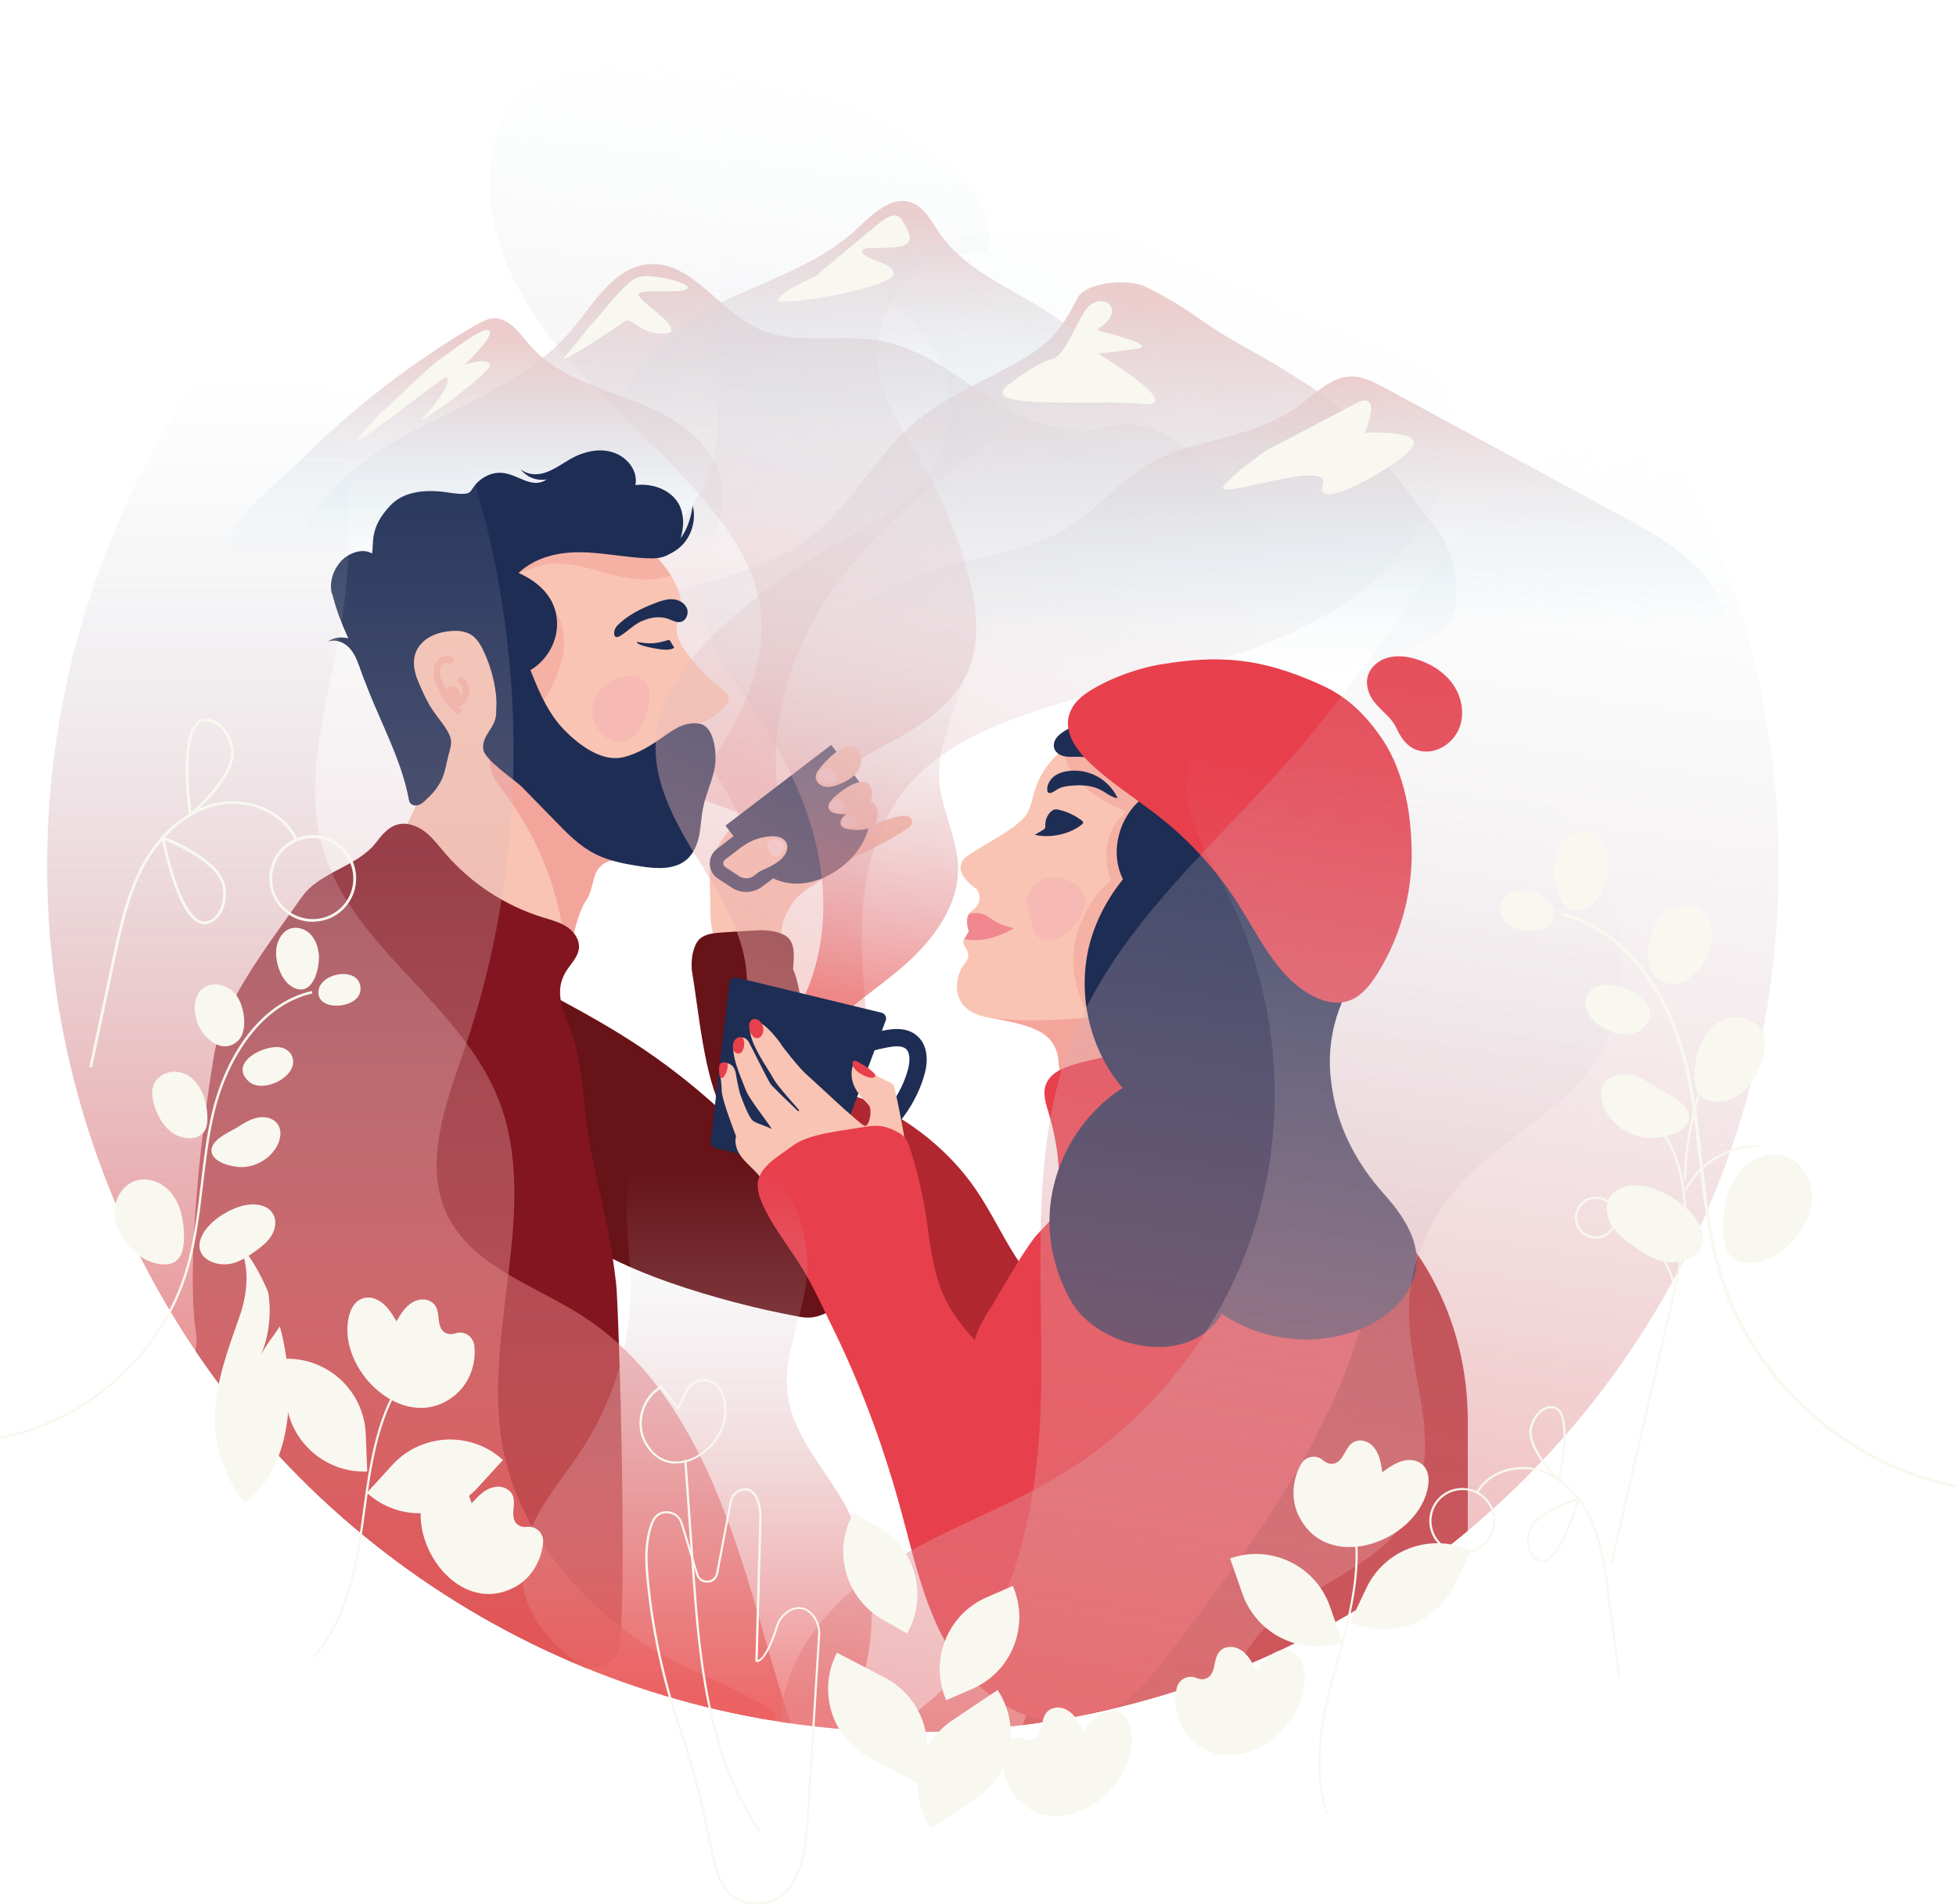<?xml version="1.0" encoding="UTF-8"?>
<svg id="Calque_2" data-name="Calque 2" xmlns="http://www.w3.org/2000/svg" xmlns:xlink="http://www.w3.org/1999/xlink" viewBox="0 0 150.28 146.28">
  <defs>
    <style>
      .cls-1 {
        fill: url(#Dégradé_sans_nom_440-3);
      }

      .cls-2 {
        fill: url(#Dégradé_sans_nom_440-4);
      }

      .cls-3 {
        fill: #671318;
      }

      .cls-4 {
        fill: url(#Dégradé_sans_nom_494-2);
      }

      .cls-5 {
        fill: url(#Dégradé_sans_nom_494-5);
      }

      .cls-6 {
        fill: #f8f8f0;
      }

      .cls-7 {
        fill: #f7b9b4;
      }

      .cls-8 {
        fill: #fad5d5;
      }

      .cls-9 {
        fill: #f6b1a5;
      }

      .cls-10 {
        fill: #82151f;
      }

      .cls-11 {
        fill: url(#Dégradé_sans_nom_494-3);
      }

      .cls-12 {
        fill: url(#Dégradé_sans_nom_494-4);
      }

      .cls-13 {
        fill: url(#Dégradé_sans_nom_440-5);
      }

      .cls-14 {
        fill: url(#Dégradé_sans_nom_494);
      }

      .cls-15 {
        fill: url(#Dégradé_sans_nom_440-6);
      }

      .cls-16 {
        fill: url(#Dégradé_sans_nom_440-2);
      }

      .cls-17 {
        fill: #b02730;
      }

      .cls-18 {
        fill: #f18890;
      }

      .cls-19 {
        fill: url(#Dégradé_sans_nom_475-3);
      }

      .cls-20 {
        fill: #f4a59b;
      }

      .cls-21, .cls-22 {
        fill: none;
      }

      .cls-23 {
        fill: url(#Dégradé_sans_nom_475-2);
      }

      .cls-22 {
        clip-path: url(#clippath);
      }

      .cls-24 {
        fill: url(#Dégradé_sans_nom_440);
      }

      .cls-25 {
        fill: url(#Dégradé_sans_nom_475);
      }

      .cls-26 {
        fill: #f9c4b3;
      }

      .cls-27 {
        fill: #1e2d54;
      }

      .cls-28 {
        fill: #f8f8f1;
      }

      .cls-29 {
        fill: #e83f4c;
      }
    </style>
    <clipPath id="clippath">
      <circle class="cls-21" cx="70.14" cy="66.52" r="66.52"/>
    </clipPath>
    <linearGradient id="Dégradé_sans_nom_494" data-name="Dégradé sans nom 494" x1="62.74" y1="41.92" x2="62.74" y2="21.06" gradientUnits="userSpaceOnUse">
      <stop offset="0" stop-color="#cde9f3" stop-opacity="0"/>
      <stop offset="1" stop-color="#eac7c7" stop-opacity=".9"/>
    </linearGradient>
    <linearGradient id="Dégradé_sans_nom_494-2" data-name="Dégradé sans nom 494" x1="75.92" y1="51.68" x2="75.92" y2="23.47" xlink:href="#Dégradé_sans_nom_494"/>
    <linearGradient id="Dégradé_sans_nom_494-3" data-name="Dégradé sans nom 494" x1="98.73" y1="48.09" x2="98.73" y2="29.16" xlink:href="#Dégradé_sans_nom_494"/>
    <linearGradient id="Dégradé_sans_nom_494-4" data-name="Dégradé sans nom 494" x1="66.4" y1="33.18" x2="66.4" y2="16.82" xlink:href="#Dégradé_sans_nom_494"/>
    <linearGradient id="Dégradé_sans_nom_494-5" data-name="Dégradé sans nom 494" x1="36.62" y1="42.7" x2="36.62" y2="26.1" xlink:href="#Dégradé_sans_nom_494"/>
    <linearGradient id="Dégradé_sans_nom_475" data-name="Dégradé sans nom 475" x1="-8323.38" y1="-1885.33" x2="-8342.09" y2="-1832.56" gradientTransform="translate(-8252.3 -1931.62) rotate(-154.12) scale(1 -1)" gradientUnits="userSpaceOnUse">
      <stop offset="0" stop-color="#cde9f3" stop-opacity="0"/>
      <stop offset="1" stop-color="#eeabab" stop-opacity=".5"/>
    </linearGradient>
    <linearGradient id="Dégradé_sans_nom_475-2" data-name="Dégradé sans nom 475" x1="-8338.47" y1="-1875.09" x2="-8348.59" y2="-1836.04" xlink:href="#Dégradé_sans_nom_475"/>
    <linearGradient id="Dégradé_sans_nom_475-3" data-name="Dégradé sans nom 475" x1="53.05" y1="-293.86" x2="31.21" y2="-232.28" gradientTransform="translate(18.48 308.37) rotate(4.13)" xlink:href="#Dégradé_sans_nom_475"/>
    <linearGradient id="Dégradé_sans_nom_440" data-name="Dégradé sans nom 440" x1="72.22" y1="557.01" x2="63.99" y2="588.81" gradientTransform="translate(-71.8 -500.03) rotate(-6.76)" gradientUnits="userSpaceOnUse">
      <stop offset="0" stop-color="#cde9f3" stop-opacity="0"/>
      <stop offset="1" stop-color="#eb5d5d" stop-opacity=".7"/>
    </linearGradient>
    <linearGradient id="Dégradé_sans_nom_440-2" data-name="Dégradé sans nom 440" x1="21.23" y1="28.78" x2="21.23" y2="124.82" gradientTransform="matrix(1,0,0,1,0,0)" xlink:href="#Dégradé_sans_nom_440"/>
    <linearGradient id="Dégradé_sans_nom_440-3" data-name="Dégradé sans nom 440" x1="110.97" y1="31.41" x2="93.63" y2="148.87" gradientTransform="matrix(1,0,0,1,0,0)" xlink:href="#Dégradé_sans_nom_440"/>
    <linearGradient id="Dégradé_sans_nom_440-4" data-name="Dégradé sans nom 440" x1="29.43" y1="28.78" x2="29.43" y2="124.82" gradientTransform="matrix(1,0,0,1,0,0)" xlink:href="#Dégradé_sans_nom_440"/>
    <linearGradient id="Dégradé_sans_nom_440-5" data-name="Dégradé sans nom 440" x1="53.53" y1="89.74" x2="53.53" y2="130.75" gradientTransform="matrix(1,0,0,1,0,0)" xlink:href="#Dégradé_sans_nom_440"/>
    <linearGradient id="Dégradé_sans_nom_440-6" data-name="Dégradé sans nom 440" x1="100.35" y1="57.76" x2="83.11" y2="155.78" gradientTransform="matrix(1,0,0,1,0,0)" xlink:href="#Dégradé_sans_nom_440"/>
  </defs>
  <g id="Calque_2-2" data-name="Calque 2">
    <g class="cls-22">
      <g>
        <g>
          <path class="cls-14" d="m22.54,43.45c.69-4.76,4.99-8.14,9.25-10.38,4.26-2.24,8.99-4.01,12.1-7.69,1.73-2.05,3.25-4.84,5.92-5.08,3.28-.29,5.34,3.46,8.31,4.89,2.95,1.42,6.47.4,9.68,1.02,3.09.6,5.65,2.67,8.3,4.37,2.65,1.7,5.85,3.13,8.87,2.24,4.91-1.44,9.19,4.26,12.23,8.37s4.73,9.1,5.58,14.15c.22,1.29.35,2.73-.42,3.78-1.09,1.49-3.56,1.62-4.32,3.3"/>
          <path class="cls-4" d="m52.85,45.1c3.42-.88,6.93-1.85,9.68-4.06,2.94-2.37,4.7-5.93,7.54-8.41,2.53-2.21,5.75-3.42,8.64-5.13,2.15-1.28,2.96-2.42,4.07-4.6.64-1.26,3.95-1.51,5.22-.88,3.87,1.94,3.87,2.55,7.55,4.59,2.38,1.31,8.04,4.6,9.3,6.63.98,1.56,4.34,5.86,5.47,7.3,1.49,1.9,1.88,4.53,1.32,6.87-.56,2.35-10.46,4.43-12.22,6.08-4.99,4.68-12.22,5.93-19.04,6.5-8.7.73-17.46.71-26.16-.05-4.2-.37-18.37-.98-13.14-8.95,2.43-3.7,7.78-4.87,11.76-5.9Z"/>
          <path class="cls-11" d="m90.65,34.57c3.16-.97,6.58-1.49,9.23-3.46,1.22-.91,2.39-2.16,3.91-2.19.92-.02,1.78.43,2.6.87,6.05,3.27,12.1,6.55,18.15,9.82,2.19,1.19,4.43,2.41,6.11,4.26,1.67,1.85,2.7,4.49,1.99,6.88-.72,2.46-3.05,4.1-5.38,5.16-5.77,2.63-12.59,2.86-18.53.65-4.27-1.59-8.05-4.36-12.38-5.76-10.09-3.24-21.06,1.47-31.58.23-.5-1.61.28-3.4,1.52-4.54s2.86-1.77,4.44-2.34c3.59-1.29,8.87-1.81,11.95-4.03,2.86-2.07,4.3-4.42,7.98-5.54Z"/>
          <path class="cls-12" d="m55.43,23.23c3.54-1.74,7.46-2.92,10.35-5.6,1.21-1.12,2.65-2.62,4.22-2.08,1.03.35,1.56,1.45,2.17,2.34,1.36,1.99,3.5,3.28,5.59,4.46,2.09,1.19,4.27,2.38,5.78,4.25,1.51,1.87,2.21,4.63,1,6.71-6.95,1.33-13.89,2.66-20.84,3.99-4.49.86-12.89,2.46-15.49-2.82-2.39-4.85,3.53-9.45,7.22-11.27Z"/>
          <path class="cls-5" d="m36.61,24.95c.39-.23.81-.46,1.26-.5,1.21-.1,2.04,1.14,2.83,2.06,1.93,2.23,4.92,3.13,7.68,4.17,2.76,1.04,5.66,2.57,6.73,5.31,1.36,3.47-.97,7.54-4.28,9.24-3.31,1.71-7.25,1.58-10.94,1.06s-7.38-1.4-11.09-1.06c-2.23.21-4.47.86-6.69.55-1.89-.27-4.72-1.95-4.36-4.24.31-1.95,3.97-4.82,5.34-6.19,4.03-4.02,8.58-7.54,13.5-10.41Z"/>
        </g>
        <g>
          <path class="cls-26" d="m61.99,68.31c-.99.78-1.1.98-1.54,1.82-.44.84-.56,1.85-.32,2.77.06.22.13.46.05.67-.12.31-1.16.42-1.48.48-1.24.22-2,.22-3.24.08-.41-1.33-.94-2.81-.88-4.34.05-1.39-.32-2.84.45-4"/>
          <path class="cls-26" d="m60.47,69.28c-.67.42-1.39.85-2.17.84-.75-.01-1.43-.42-2.06-.82-.59-.37-1.2-.77-1.5-1.39-.4-.83-.14-1.83.29-2.65.81-1.58,2.19-2.85,3.82-3.57,1.63-.71,3.49-.86,5.21-.44.97.24,1.96.7,2.48,1.55.85,1.39-.19,2.55-1.29,3.32-1.56,1.09-3.15,2.14-4.76,3.16Z"/>
          <path class="cls-26" d="m64.87,66.05c1.7-.54,3.28-1.4,4.79-2.37.31-.2.51-.44.4-.71-.08-.2-.32-.31-.54-.31-.86,0-2.91.8-3.53,1.38-.83.79-.47,1.05-1.12,2Z"/>
          <path class="cls-25" d="m43.96,3.36c4.01-1.63,8.55-.2,12.62,1.28,5.65,2.05,11.37,4.25,16.08,8,1.04.83,2.05,1.76,2.71,2.91.66,1.16.83,2.56.39,3.82-2.29-.15-4.62.76-6.2,2.42-1.58,1.66-2.37,4.03-2.11,6.31.31,2.7,1.97,5.01,3.33,7.36,1.45,2.52,2.61,5.2,3.43,7.99.8,2.72,1.26,5.74.07,8.31-1.32,2.83-4.29,4.43-7.04,5.9-2.75,1.47-5.68,3.25-6.72,6.19l-7.61-2.85c1.54-2.18,3.09-4.37,4.19-6.8,1.09-2.43,1.71-5.15,1.28-7.78-.45-2.78-2.02-5.26-3.81-7.44-3.1-3.8-6.91-6.97-10.21-10.6-3.3-3.64-6.15-7.96-6.7-12.84-.55-4.88,1.76-10.33,6.31-12.17Z"/>
          <path class="cls-23" d="m56.79,12.52c1.2-.99,2.95-.77,4.47-.43,5.57,1.26,10.99,3.44,15.55,6.88,1.97,1.49,3.88,3.38,4.31,5.81.41,2.31-.62,4.68-2.14,6.47-1.52,1.79-3.49,3.12-5.38,4.52-4.33,3.23-8.33,7.03-10.99,11.73-2.65,4.7-3.84,10.39-2.39,15.59l-2.86.98c-1.26-3.47-3.68-6.37-5.53-9.56-1.85-3.19-3.14-7.08-1.88-10.54,1-2.74,3.43-4.75,4.48-7.46.71-1.82.75-3.81.78-5.76.08-4.65.15-9.3.23-13.95.03-1.54.14-3.29,1.33-4.28Z"/>
          <path class="cls-26" d="m48.93,41.31s2.91,2.34,3.33,4.58c.43,2.24-1.8,1.94,1.81,5.82,1.14,1.23,1.86,1.31,1.92,1.94.06.59-1.22,1.55-2.06,1.85-.12.04-.21.14-.23.27-.05.26-.09.69.11.87.3.26.65.33.74.8s-.62.84-.62.84c0,0,.49.34.6.9s-1.58,1.33-1.4,2.28c.18.94,2.73,4.42-3.6,4.34-4.84-.07-3.42,1.76-4.54,3.4-.53.77-.92,2.33-1.18,3.77-.32,1.74-4.32,4.73-2.99,5.89.94.83-1.24,2.98-.22,4.39,2.32,3.2,2.09,7.41,2.09,7.41l-13.77.22-2.87-9.92.61-9.11s5.58-9.61,6.05-12.03c.46-2.35-4.45-14.58-4.45-14.58l20.66-3.92Z"/>
          <path class="cls-9" d="m51.16,44.33c.13-.04.26-.08.38-.13-1-1.59-2.61-2.89-2.61-2.89l-10.07,1.91c.03.22.08.42.17.58-.32-.1-.51.04-.68.66-.42,1.46-.77,2.96-.72,4.48.07,1.85.86,3.77,2.43,4.73.46.28,1.07.47,1.54.2.31-.17.49-.5.65-.81.76-1.5,1.37-3.21.96-4.85-.26-1.07-.94-2-1.75-2.74-.54-.5-1.15-.91-1.76-1.31-.02-.01-.04-.02-.06-.04.07,0,.14-.03.21-.06,1.23-.5,2.15-.89,3.53-.75,1.31.13,2.58.57,3.86.88,1.28.31,2.65.5,3.92.13Z"/>
          <path class="cls-20" d="m45.99,62.06c-1.58-1.15-3.16-2.31-4.83-3.32-.72-.44-1.78-1.28-2.62-1.41-.88-.14-1.03,1.12-.84,1.79.19.69.66,1.26,1.09,1.83,2.38,3.15,3.94,6.91,4.5,10.81.08.56.16,1.16.48,1.61.01-.13.03-.26.05-.39.27-1.43.66-2.99,1.18-3.77,1.08-1.58-.19-3.32,4.02-3.4-.16-.56-.38-1.09-.7-1.57-.59-.89-1.47-1.53-2.33-2.16Z"/>
          <path class="cls-29" d="m54.54,59.18c-.11-.57-.6-.9-.6-.9,0,0,.71-.38.62-.84-.03-.13-.08-.26-.17-.36-.03-.04-.08-.1-.13-.12-.07-.02-.15-.02-.22,0-.15.03-.23.16-.35.25s-.3.28-.41.37c-.46.35-.86.58-1.23,1.01.34.32.68.4,1.12.61.35.17.77.48,1.25.26.12-.06.14-.17.13-.27Z"/>
          <path class="cls-27" d="m49.34,47.7c.62-.28,1.34-.39,1.98-.17.32.11.65.32.98.24.44-.1.65-.67.46-1.08s-.65-.64-1.1-.66-.89.13-1.31.29c-1.07.41-2.13.92-2.93,1.74-.33.34-.37,1.16.24.78s1.03-.86,1.68-1.15Z"/>
          <path class="cls-7" d="m48.16,51.93c.52-.04,1.1.08,1.44.48.43.51.34,1.27.18,1.92-.15.64-.35,1.29-.75,1.81s-1.05.9-1.7.83c-.54-.06-1.01-.43-1.33-.87-1.24-1.72.07-4,2.16-4.17Z"/>
          <path class="cls-27" d="m25.5,45.61c-.22-.84.08-1.78.64-2.44s1.71-1.12,2.44-.65c.17-.78-.24-1.96,1.42-3.7.96-1.01,2.41-1.18,3.8-1.07.59.05,1.27.22,1.85.18.51-.04.48-.18.78-.58.53-.7,1.41-1.15,2.29-1.01.63.09,1.19.43,1.79.63.89.28,1.38.06,1.95-.57s1.39-1.21,2.2-1.52c.91-.36,1.98-.41,2.85.04.87.45,1.5,1.38,1.31,2.34,1.31-.16,2.79.36,3.38,1.55.29.59.34,1.29.23,1.94-.11.72-.44,1.46-1.06,1.84-.51.31-1.14.32-1.74.29-1.7-.08-3.38-.45-5.08-.46-1.72-.01-3.43.4-4.71,1.59,1.61.72,2.92,1.94,2.96,3.85.04,1.74-1.16,3.43-2.82,3.97-.05.02-.01,3.99-.06,4.39-.07.65-.04,1.41-.83.87-.46-.31-.68-.84-.85-1.35-.19-.55-.04-1.25-.08-1.84-.09-1.33-.42-2.63-.98-3.84-.24-.51-.53-1.03-1.01-1.32-.47-.28-1.05-.32-1.6-.26-.55.05-1.09.19-1.57.46-.48.27-.88.69-1.07,1.21-.26.72-.09,1.52.21,2.22.3.7.61,1.41,1.02,2.05.55.87,1.55,1.85,1.5,2.65-.03.36-.13.66-.22,1s-.28,1.49-.61,2.03c-.44.72-.62.88-1.26,1.48-.43.41-1.06.42-1.16-.17-.59-3.29-2.55-6.58-3.59-9.7-.89-2.68-1.6-3.4-2.29-6.08Z"/>
          <path class="cls-21" d="m37.7,59.1c.19.69.66,1.26,1.09,1.83,2.38,3.15,3.94,6.91,4.5,10.81.1.68.2,1.44.72,1.88.41.35.98.42,1.51.45.83.04,1.71,0,2.42-.44.75-.46,1.2-1.3,1.39-2.16s.14-1.75.08-2.63c-.09-1.6-.21-3.28-1.1-4.62-.59-.89-1.47-1.53-2.33-2.16-1.58-1.15-3.16-2.31-4.83-3.32-.72-.44-1.78-1.28-2.62-1.41s-1.03,1.12-.84,1.79Z"/>
          <path class="cls-27" d="m38,51.46c-.06-.39-.13-.81.06-1.16.32-.6,1.24-.61,1.78-.2s.8,1.08,1.05,1.71c.62,1.57,1.34,3.14,2.53,4.33,1.19,1.19,2.9,2.43,4.53,2.01,1.05-.27,2.01-.85,2.9-1.48,1.05-.75,1.83-1.26,2.92-1.07s1.33,2.25,1.15,3.31-.67,2.03-.89,3.08c-.15.7-.17,1.41-.3,2.11s-.4,1.4-.92,1.88c-.94.86-2.38.76-3.64.56-1.17-.18-2.36-.4-3.42-.93-1.2-.6-2.16-1.58-3.09-2.54-.85-.87-1.69-1.73-2.54-2.6-.56-.57-2.89-2.08-2.99-2.91-.13-1.12.94-1.6.99-2.74.05-1.23.06-2.22-.13-3.39Z"/>
          <path class="cls-3" d="m64.23,87.39c-.85-3.3-1.71-6.61-2.56-9.91-.2-.77-.31-2.12-.74-3.03.02-.15.03-.31.04-.49.06-.98.02-1.84-.85-2.21-.88-.36-1.64-.31-2.6-.25-.69.04-1.38.08-2.07.13-.58.04-1.22.09-1.67.47-.47.41-.67,1.38-.64,2.12,0,.04,0,.11.01.23,0,0,0,.02,0,.03,0,0,0,0,0,.02.55,3.24.92,8.15,2.42,10.96-5.77-5.32-10.35-7.42-15.16-10.09-1.96-1.09,1.51-1.28-.62-1.98-.95-.31-2.1-.43-2.84.24-.4.36-.6.88-.78,1.39-1.11,3.19-1.72,3.64-.06,6.59,1.58,2.8,6.06,5.73,5.6,8.91-.67,4.68,8.7,7.91,14.58,9.47,1.8.48,3.26.8,5.1,1.15,1.18.23,1.77-.16,2.44-.44.9-.37,1.41-1.33,1.66-2.27.61-2.32-.67-8.72-1.28-11.04Z"/>
          <path class="cls-10" d="m28.89,64.72c.43-.55.88-1.13,1.54-1.35.73-.25,1.55.02,2.17.48s1.08,1.09,1.58,1.67c1.98,2.32,4.62,4.05,7.53,4.95.63.19,1.29.36,1.84.72s.99.98.93,1.64c-.07.72-.68,1.25-1.04,1.87-1.02,1.77.11,3.39.63,5.07.58,1.87.72,4.04.94,5.99.49,4.3,1.68,7.22,2.33,12.86.2,1.74.97,26.86.09,28.38-1.47,2.53-7.28.11-9.88-.06-3.2-.21-6.3-4.2-9.45-4.77-2.94-.54-6.2-7.19-9.13-7.77-1.46-.28-3.13-4.43-4.19-5.46-1.02-.98.55-5.04.3-6.43-.52-2.89-.39-10.59,1.32-21.21.65-4.07,3.36-7.56,6.79-12.4,1.38-1.95,4.24-2.3,5.7-4.18Z"/>
          <path class="cls-9" d="m35.21,54.87c-.06,0-.12-.02-.16-.06-.62-.54-1.13-1.28-1.51-2.18-.11-.26-.23-.58-.24-.91-.02-.38.1-.74.32-.99.28-.3.73-.41,1.08-.25.13.06.18.21.12.33-.06.13-.21.18-.33.12-.15-.07-.36-.01-.5.13-.13.14-.2.37-.19.62.01.26.11.52.21.75.35.84.81,1.51,1.38,2,.1.09.12.25.02.35-.05.06-.12.09-.19.09Z"/>
          <path class="cls-9" d="m34.96,54.27c-.1,0-.2-.01-.29-.04-.13-.04-.21-.18-.17-.31s.18-.21.31-.17c.27.08.57-.07.69-.35.12-.31.02-.74-.23-.97-.1-.09-.11-.25-.01-.35.09-.1.25-.11.35-.01.4.37.55,1.03.35,1.53-.17.42-.58.69-1,.69Z"/>
          <path class="cls-9" d="m34.21,53.51c-.02-.21-.03-.45.1-.62.12-.15.33-.21.52-.16s.34.18.44.35.14.36.14.55c0,.14,0,.29-.07.42s-.19.23-.34.24"/>
          <g>
            <path class="cls-27" d="m57.82,66.15c1.71,2.24,4.55,2.19,6.79.48,2.24-1.71,3.04-4.44,1.33-6.68l-2.08-2.73-8.12,6.2,2.08,2.73Z"/>
            <path class="cls-27" d="m61,66.23l-.63-.82-2.43,1.85c-.33.26-.8.27-1.15.04l-1.06-.69c-.14-.09-.16-.23-.16-.28,0-.06,0-.2.14-.3l2.05-1.57-.63-.82-2.05,1.57c-.36.27-.56.71-.55,1.16.02.45.25.87.63,1.12l1.06.69c.72.47,1.66.44,2.35-.08l2.43-1.85Z"/>
          </g>
          <path class="cls-27" d="m49.53,42.8c1.05.19,2.19-.19,2.92-.97s1.03-1.94.78-2.98c-.13.73-.31,1.46-.68,2.1-.37.64-.97,1.17-1.69,1.34"/>
          <path class="cls-27" d="m42.92,36.43c-.43.33-1,.48-1.55.41s-1.05-.37-1.38-.81c.46.41,1.15.48,1.74.32s1.12-.5,1.64-.82,1.07-.64,1.68-.75"/>
          <path class="cls-27" d="m28.22,52.66c-.29-.48-.45-1.03-.64-1.55s-.43-1.06-.84-1.44-1.03-.59-1.55-.38c.47-.36,1.13-.4,1.7-.22s1.06.53,1.52.91"/>
          <path class="cls-27" d="m51.51,49.27c.1.17.24.38.29.49-.43.27-1.15.1-1.64.02-.22-.04-1.22-.23-1.24-.48.43.08.83.14,1.28.11.36-.03.83-.14,1.07-.23.1-.04.2,0,.26.09Z"/>
          <path class="cls-26" d="m63.01,58.99c-.17.2-.33.43-.34.69,0,.38.35.69.73.75s.75-.06,1.11-.2c.38-.15.74-.34,1.05-.61.31-.27.54-.63.6-1.03s-.08-.84-.41-1.09c-.86-.65-2.24.88-2.75,1.48Z"/>
          <path class="cls-26" d="m63.94,61.4c-.18.19-.35.43-.28.68.07.26.37.38.64.42.41.07.83.06,1.24-.03.39-.09.78-.26,1.06-.54s.46-.69.4-1.09c-.26-1.8-2.49-.05-3.07.56Z"/>
          <path class="cls-26" d="m65,62.55c-.14.11-.29.24-.37.41s-.08.38.04.52c.09.1.23.15.36.18.43.1.88.12,1.32.06.31-.04.64-.14.84-.38.18-.21.23-.49.24-.76,0-.22-.02-.44-.12-.64-.26-.55-.64-.36-1.08-.15s-.85.46-1.23.76Z"/>
          <path class="cls-26" d="m59.26,64.23c.45-.01.98.11,1.17.53.16.35,0,.77-.26,1.07-.35.41-.84.66-1.33.89-.35.17-.71.33-1.09.39-.84.12-1.96-.72-1.26-1.57.65-.78,1.77-1.27,2.78-1.3Z"/>
          <path class="cls-8" d="m58.96,65.07c-.03-.14-.02-.29.06-.41.08-.11.22-.16.35-.17s.27.02.4.05c.12.03.25.05.33.14.11.1.13.27.11.41-.04.26-.28.74-.61.7s-.59-.44-.65-.72Z"/>
          <path class="cls-8" d="m62.87,59.73c.03.2.2.36.39.43s.39.07.59.06c.13-.01.28-.04.37-.14.1-.11.1-.28.06-.43-.06-.21-.18-.4-.36-.52-.43-.27-1.14.02-1.04.6Z"/>
          <path class="cls-8" d="m63.73,61.9c-.01-.13.07-.26.17-.35.12-.1.27-.18.42-.17.2.02.36.18.46.35.18.3.04.69-.36.66-.23-.02-.68-.23-.7-.49Z"/>
          <path class="cls-8" d="m64.86,62.83c.16-.11.38-.15.57-.1s.35.21.41.4c.03.11.03.24-.04.33-.08.1-.22.13-.34.13-.2.01-.54.02-.7-.14-.19-.19-.1-.49.11-.63Z"/>
        </g>
        <g>
          <path class="cls-21" d="m48.29,97.08v.09"/>
          <path class="cls-17" d="m74.9,91.26c-1.96-2.81-4.81-5.14-8.15-6.65-.64-.29-1.35-.56-2.06-.47-.78.1-1.42.62-1.77,1.23-.36.61-.46,1.31-.52,1.99-.28,3.34.56,6.69,1.95,9.81,1.39,3.12,3.33,6.02,5.33,8.87.81,1.16,1.65,2.32,2.76,3.28,1.11.95,2.53,1.69,4.08,1.81,3.88.3,7.43-3.3,7.91-6.45.2-1.34-.52-2.34-1.56-3.27-1.5-1.35-3.1-2.42-4.27-4.04-1.4-1.95-2.32-4.13-3.69-6.09Z"/>
          <path class="cls-19" d="m109.29,25.44c-3.11-3.99-8.52-5.19-13.5-6.07-6.91-1.23-13.98-2.34-20.92-1.3-1.54.23-3.09.58-4.44,1.36-1.35.78-2.34,2.1-2.62,3.64,2.4,1.18,4.22,3.46,4.85,6.06.63,2.6.04,5.46-1.55,7.61-1.89,2.54-4.92,3.91-7.66,5.5-2.94,1.69-5.67,3.74-8.13,6.07-2.4,2.28-4.63,5.06-4.92,8.36-.32,3.63,1.75,6.98,3.68,10.07,1.92,3.09,3.84,6.6,3.17,10.18l9.36,1.56c-.29-3.1-.58-6.22-.26-9.32.32-3.1,1.28-6.2,3.25-8.61,2.08-2.55,5.11-4.13,8.19-5.3,5.36-2.03,11.05-3,16.51-4.76,5.45-1.75,10.86-4.45,14.27-9.06,3.41-4.61,4.25-11.46.73-15.98Z"/>
          <path class="cls-24" d="m76.74,40.64c-.66-1.08-2.07-1.38-3.32-1.52-4.62-.52-9.37-.28-13.8,1.14-1.91.62-3.88,1.56-4.86,3.32-.93,1.67-.77,3.77-.08,5.55s1.86,3.33,2.93,4.91c2.47,3.63,4.54,7.63,5.32,11.95.79,4.32.18,9.02-2.32,12.63l1.94,1.52c1.89-2.33,4.53-3.92,6.8-5.88,2.27-1.96,4.3-4.61,4.26-7.61-.04-2.37-1.37-4.57-1.46-6.94-.06-1.59.44-3.13.94-4.64,1.18-3.6,2.36-7.19,3.55-10.79.39-1.19.77-2.57.11-3.65Z"/>
          <path class="cls-27" d="m63.2,90.18l-8.26-2c-.22-.05-.37-.26-.34-.49l1.44-12.22c.03-.27.29-.45.55-.38l11.14,2.7c.26.06.41.34.32.6l-4.32,11.52c-.08.21-.31.33-.53.28Z"/>
          <path class="cls-27" d="m61.21,89.3c-.19,0-.38,0-.57,0l.04-1.33c2.18.07,4.06-.31,5.62-1.13,1.52-.8,2.98-2.81,3.48-4.77.14-.54.16-1.23-.2-1.52-.33-.27-.96-.18-1.48-.08-1.36.28-2.71.66-4,1.15l-.47-1.25c1.36-.51,2.78-.91,4.2-1.2.52-.11,1.72-.35,2.58.35.73.59.97,1.65.65,2.89-.6,2.33-2.3,4.65-4.15,5.62-1.63.86-3.55,1.3-5.72,1.3Z"/>
          <path class="cls-26" d="m91.18,85.62c-4.44,4.99-5.17,15.96-6.04,17.06-.86,1.11-5.56,11.91-5.56,11.91,0,0-2.26-4.56-3.57-6.28-1.31-1.72-4.43-10.18-4.43-10.18,0,0-1.59-3.76-1.56-4.41.09-1.91-.31-3.88-.31-4.68s-.92-5.42-1.05-5.67-1.26-.59-1.78-1.08-1.24-.74-1.24-.74c-.8,1.82.89,2.99,1.14,3.39s0,1.6-.34,1.54-4-3.54-4.5-3.97-1.85-2.13-1.94-2.31-1.96-2.69-2.34-1.32c-.28,1,1.39,3.27,1.84,4.1.18.33,1.12,1.42,1.88,2.27.05.06-.03.14-.09.08-.87-.83-1.99-1.91-2.1-2.08-.18-.28-1.48-2.86-1.62-3.14-.33-.69-1.2-.49-1.23.43-.03.92.74,2.59.99,3.26.25.68,2.18,3.06,1.92,2.91-.38-.22-.96-.35-1.36-.59s-1.05-2.16-1.05-2.16c0,0-.18-.71-.31-1.51s-.8-.89-1.08-.71,0,1.32,0,2.03,1.1,3.5,1.1,3.5c-.15.55.07,1.14.41,1.59s.79.82,1.17,1.23c.76.83,1.26,1.86,1.73,2.88.43.93,1.02,1.79,1.76,2.5.87.83,1.58,1.44,2.59,1.76,0,0,.77,1.45,1.31,2.86.24.63,7.73,21.73,7.73,21.73,0,0,3.26,7.84,5.54,8.34,2.28.49,5.79-.25,8.38-4,2.59-3.76,5.54-8.07,7.27-13.18,1.72-5.11,4.93-9.55,6.53-10.04"/>
          <path class="cls-29" d="m66.88,82.78c.07.01.15.02.22,0s.14-.07.15-.14c.01-.08-.05-.16-.11-.22-.28-.27-.59-.5-.94-.69-.17-.09-.66-.44-.7-.11-.07.58.89,1.08,1.38,1.16Z"/>
          <path class="cls-29" d="m57.81,79.55c-.11-.12-.18-.29-.22-.45-.07-.27-.04-.6.15-.75.13-.1.31-.1.46-.03.26.12.45.44.45.77,0,.53-.47.9-.85.47Z"/>
          <path class="cls-29" d="m55.67,82.63c-.05.09-.13.18-.23.16-.05,0-.1-.05-.13-.1s-.04-.1-.04-.16c-.03-.18-.03-.37-.02-.55,0-.08.02-.16.06-.23.1-.16.53-.24.59,0,.04.13-.01.31-.04.43-.04.16-.1.31-.19.45Z"/>
          <path class="cls-29" d="m56.31,80.3c-.02.17,0,.35.11.48s.3.19.45.12c.11-.05.17-.16.22-.27.08-.21.11-.44.07-.66-.01-.09-.04-.18-.11-.24-.08-.07-.19-.08-.29-.05-.1.03-.23.12-.3.2-.09.1-.13.29-.15.42Z"/>
          <path class="cls-17" d="m93.66,87.5c-10.81,0-8.2,29.17-15.8,46.77l34.91,2.29v-27.45c0-12.53-9.77-21.62-19.1-21.62Z"/>
          <path class="cls-29" d="m83.78,92.3s-7.72,6.52-8.9,10.63c-2.86-3.1-3.1-5.05-3.69-9.23-.25-1.76-.63-3.37-1.14-5.07-.25-.82-.43-1.33-1.04-1.65-1.17-.62-1.72-.57-3.03-.35-1.54.27-3.84.46-5.09,1.39-1.08.81-2.8,1.7-2.67,3.19.05.64.33,1.23.61,1.8.83,1.63,1.96,3,2.89,4.55.85,1.42,1.55,2.99,2.28,4.48s1.42,3.02,2.05,4.57c1.25,3.06,2.3,6.21,3.17,9.4,1.07,3.92,1.91,8.02,4.19,11.38,2.29,3.36,6.51,5.82,10.4,4.63,2.79-.85,4.74-3.3,6.5-5.62,5.95-7.83,11.98-15.94,14.51-25.44.58-2.18.96-4.53.19-6.65-.96-2.64-3.49-4.35-5.96-5.69-2.01-1.08-4.24-2.06-6.49-1.75-3.83.54-6.41,2.62-8.77,5.41"/>
          <path class="cls-26" d="m84.04,93.07c1.19-.58-.56-4.92-1.71-8.07,0,0-.94-2.25-1-3.39-.13-2.58-2.54-2.9-5.53-3.48-3-.58-2.43-3.22-1.68-4.12.76-.9-.34-1.33-.07-1.82s.38-.65.38-.65c0,0-.41-1.15.28-1.61s.69-1.38.2-1.73-1.94-1.55-.48-2.53c1.45-.98,4.01-2.17,4.57-3.34.56-1.17.32-2.93,2.99-5.03,2.68-2.1,4.54-2.96,7.37-3.21,2.84-.25,9.08.84,13.01,3.58,3.93,2.74,5.22,12.03-.34,18.45-5.56,6.42-7.44,6.69-5.02,9.01"/>
          <path class="cls-29" d="m81.29,92.81c.25-2.45,0-4.95-.72-7.31-.21-.69-.46-1.43-.24-2.12.31-.96,1.4-1.41,2.37-1.68,1.45-.4,2.94-.69,4.43-.87.82-.09,1.71-.14,2.42.29.68.42,1.04,1.19,1.35,1.93,2.36,5.66,3.64,11.76,3.77,17.88.02.88-.04,1.88-.72,2.45-.5.41-1.19.47-1.83.5-4.21.21-8.42.24-12.63.11-1.13-.04-4.27.44-4.12-1.25.14-1.58,1.58-3.65,2.36-5,.52-.89,1.08-1.76,1.69-2.6.37-.51,1.82-1.78,1.87-2.35Z"/>
          <path class="cls-18" d="m76.06,70.52c-.53-.41-.92-.43-1.58-.34-.39.44-.04,1.36-.04,1.36,0,0-.15.23-.36.61,0,0,.98.15,1.79-.03.81-.17,1.95-.72,1.99-.8s-.9-.11-1.8-.81Z"/>
          <path class="cls-7" d="m78.89,69.15c.06-.74.64-1.39,1.34-1.63s1.51-.11,2.15.26c.39.22.74.54.9.96.16.43.1.92-.08,1.34s-.48.78-.79,1.11c-.32.33-.67.65-1.09.85s-.92.25-1.34.07c-.58-.25-.61-.7-.69-1.23-.09-.59-.45-1.1-.4-1.72Z"/>
          <path class="cls-21" d="m59.84,87.28c1.84-.42,3.73-.57,5.61-.45.27.02.56.05.78.21.4.29.41.89.27,1.36-.38,1.23-1.52,2.07-2.71,2.57-1.42.6-3.36.99-4.89.59-1.24-.32-2.03-2.06-1.25-3.14.5-.68,1.39-.96,2.18-1.14Z"/>
          <path class="cls-27" d="m79.51,64.12l.61-.36c.06-.04.13-.08.16-.14.04-.07.03-.16.03-.25,0-.33.11-.66.32-.91.11-.14.27-.27.45-.29.09,0,.18,0,.27.03.39.09.77.23,1.13.42.18.1.36.21.53.33s.31.22.1.39c-.61.5-1.47.78-2.24.86-.45.05-.91.03-1.36-.07Z"/>
          <path class="cls-9" d="m90.78,64.18c.52,3.83.26,7.75-.76,11.48-.15.54-.32,1.1-.67,1.54-.44.56-1.11.89-1.81,1.04s-1.41.14-2.12.12c-.48,0-.97-.02-1.39-.26-.44-.25-.71-.72-.92-1.19-.65-1.48-.82-3.16-.48-4.74.34-1.58,1.43-3.57,2.72-4.52,0,0-.16-.4-.24-.84-.18-.91-.15-1.86.17-2.73s.96-1.63,1.79-2.02,1.87-.39,2.66.08.91,1.12,1.04,2.04Z"/>
          <path class="cls-20" d="m80.28,78.37c2.41-.08,4.82-.39,7.22-.21-.54.23-1.09.47-1.57.82-.47.35-.87.84-1,1.42-.06.27-.07.55-.15.8-.7.14-1.4.3-2.08.49-.43.12-.89.28-1.29.49-.04-.21-.07-.41-.08-.59-.13-2.58-2.54-2.9-5.53-3.48,0,0,2.08.36,4.48.24Z"/>
          <path class="cls-9" d="m86.59,62.37s-4.6-1.73-4.82-4.62c-.22-2.89,10.26,1.09,10.26,1.09l-1.77,2.93-3.67.6Z"/>
          <path class="cls-27" d="m80.87,59.73c.33-.31.78-.45,1.23-.51.76-.09,1.55.06,2.22.43.67.37,1.22.96,1.55,1.66-.48-.05-.87-.41-1.3-.63-.68-.36-1.49-.4-2.25-.33-.38.03-.76.09-1.08.28-.19.12-.74.54-.78.07-.03-.36.16-.73.42-.97Z"/>
          <path class="cls-27" d="m91.67,63.68c-3.78,1.27-6.84,4.83-7.91,8.67-1.06,3.84-.1,8.19,2.49,11.22-3.24,2.08-5.39,5.76-5.6,9.6-.13,2.34.46,4.7,1.62,6.74,2.12,3.74,9.13,5.22,11.6,1.01,2.88,1.96,6.68,2.51,9.99,1.42,1.89-.62,3.69-1.83,4.54-3.63,1.23-2.61-.33-5.05-2.03-6.95-2.17-2.42-3.65-5.21-4.07-8.47,0-.05-.01-.1-.02-.15-.47-3.38.59-6.76,2.8-9.37.43-.51.81-1.07,1.11-1.67,1.21-2.37,1.41-5.15,1.1-7.8-.29-2.44-1.01-4.89-2.51-6.83-1.71-2.21-4.33-3.61-7.06-4.17-2.44-.5-7.51-.43-10.96.8-.72.26-1.13,1.01-.98,1.76.41,2.01,1.72,5.9,5.9,7.81Z"/>
          <path class="cls-27" d="m82.58,58.13c-.31.01-.63.02-.93-.07s-.58-.3-.66-.6c-.07-.26.01-.55.17-.77s.38-.38.61-.53c.5-.32,1.04-.57,1.61-.74.48-.15,1.03-.23,1.48-.01.67.32,1.27,1.76.72,2.4-.49.57-2.32.29-3,.32Z"/>
          <path class="cls-27" d="m87.05,62.02c-1.05,1.26-1.51,3.02-1.11,4.61.4,1.59,1.69,2.95,3.28,3.35,1.65.41,3.49-.24,4.6-1.53,1.11-1.29,1.48-3.14,1.08-4.79-.36-1.46-1.57-3.6-3.22-3.85s-3.69,1.09-4.64,2.22Z"/>
          <path class="cls-21" d="m57.78,88.44c.61.44,1.25.87,1.64,1.51.11.18.21.39.21.61s-.11.45-.31.54c-.23.1-.49,0-.71-.1-.71-.32-1.39-.71-2.02-1.17-.25-.18-.5-.38-.62-.66-.14-.32-.08-.69-.02-1.04.05-.28.17-1.25.63-.82.41.38.74.79,1.2,1.12Z"/>
          <path class="cls-29" d="m82.4,54.33c-.14.24-.25.51-.31.78-.25,1.28.62,2.5,1.56,3.41,1.7,1.65,3.74,2.88,5.59,4.36,2.31,1.85,4.32,4.08,5.9,6.57,1.6,2.51,2.9,5.42,5.47,6.92.88.51,1.94.83,2.91.54,1.01-.3,1.72-1.19,2.28-2.08,1.9-3,2.82-6.59,2.64-10.13-.08-1.64-.25-3.11-.75-4.7-.51-1.65-1.11-2.82-2.2-4.2-1.3-1.63-2.54-2.55-4.19-3.28-4.35-1.93-7.46-2.26-12.15-1.48-1.83.3-4.21,1.18-5.74,2.24-.4.28-.77.64-1.02,1.06Z"/>
          <path class="cls-29" d="m105.57,53.91c-.42-.56-.67-1.3-.48-1.98.2-.7.83-1.22,1.53-1.41s1.45-.11,2.15.1c1.11.33,2.15.96,2.83,1.9s.94,2.2.56,3.29c-.38,1.09-1.46,1.94-2.62,1.92-1.14-.02-1.8-.82-2.24-1.77-.41-.9-1.13-1.28-1.72-2.05Z"/>
        </g>
        <g>
          <path class="cls-16" d="m50.06,126.66c-5.4-3.49-9.99-8.7-11.33-14.99-1.91-8.98,2.95-18.78-.46-27.3-2.94-7.34-11.3-11.66-13.49-19.25-1.45-5.05.18-10.39,1.15-15.55.97-5.15,1.29-10.5.16-15.61-1.13-5.12-3.82-10-8.02-13.14-4.3-3.21-9.81-4.36-15.17-4.56-4.17-.16-8.58.29-12.02,2.66-3.79,2.62-5.78,7.16-6.84,11.64-2.48,10.57-.72,21.68,2.06,32.18,3.48,13.09,8.54,25.76,15.03,37.65,4.92,9,10.98,17.85,19.86,22.99,6.13,3.55,13.13,5.04,20.04,6.24,1.96.34,18.18,4.28,18.55,2.15.12-.67-8.38-4.35-9.53-5.1Z"/>
          <path class="cls-1" d="m52.45,141.44c4.54-5.22,12.42-5.93,18.01-10.01,7.39-5.4,9.39-15.53,9.53-24.68s-.94-18.67,2.48-27.16c3.54-8.79,11.3-15.02,17.46-22.22,4.87-5.69,8.83-12.12,13.7-17.81,4.88-5.69,10.95-10.75,18.25-12.46,5.21-1.22,11.42-.28,14.59,4.03,2.33,3.18,2.5,7.4,2.52,11.34.08,16.96-1.08,34.18-6.67,50.19-5.59,16.01-16.05,30.85-30.98,38.89"/>
          <path class="cls-2" d="m70.11,148.36c-6.83-6.06-9.32-15.49-11.84-24.27-2.52-8.78-5.9-18.15-13.6-23.06-3.65-2.33-8.34-3.75-10.27-7.63-1.95-3.94-.15-8.6,1.27-12.77,5.54-16.19,4.98-34.38-1.54-50.2-3.5-8.49-9.84-17.06-18.96-18.14-8.36-.99-16.32,4.97-20.27,12.4-3.95,7.44-4.72,16.1-5.3,24.5-1.01,14.65-1.65,29.5,1.15,43.91,2.8,14.42,9.36,28.54,20.63,37.96,10.06,8.41,22.97,12.43,35.51,16.26,7.25,2.21,14.61,4.45,22.18,4.57"/>
          <path class="cls-13" d="m49.26,130.58c-4.37-1.97-9.22-5.19-9.19-9.99.02-3.55,2.77-6.39,4.71-9.37,2.68-4.12,3.98-9.14,3.62-14.04-.25-3.48-.95-7.79,1.94-9.74,1.82-1.23,4.35-.8,6.26.29,3.56,2.03,5.76,6.24,5.39,10.33-.28,3.07-1.87,6.02-1.47,9.08.4,3.11,2.75,5.55,4.3,8.27,2.99,5.24,2.87,12.45-.33,17.6-4.15,6.7-10.2-.15-15.23-2.43Z"/>
          <path class="cls-15" d="m59.99,132.41c.03-5.03,3.73-9.35,7.94-12.08,4.22-2.73,9.07-4.35,13.38-6.93,7.38-4.42,12.99-11.72,15.34-19.99,2.36-8.27,1.44-17.43-2.5-25.08-1.66-3.21-3.9-6.79-2.6-10.16,1.58-4.09,7.11-4.7,11.44-4.02,7.1,1.11,14.27,4.16,18.47,9.98,4.21,5.83,4.45,14.81-.8,19.71-4.47,4.18-9.67,6.17-11.81,12.94-2.18,6.88,2.59,12.43-.35,19.01-2.27,5.06-9.37,6.07-12.47,10.67-4.3,6.38,1.28,15.57-1.96,22.55-1.7,3.67-5.59,5.92-9.56,6.69-2.75.53-7.88,1.22-10.47-.23-2.28-1.27-3.21-4.73-4.72-6.81-3.57-4.95-9.39-9.61-9.35-16.26Z"/>
        </g>
      </g>
      <g>
        <path class="cls-28" d="m45.29,25.06c.92-.85,2.61-3.32,3.67-3.74s4.66.56,3.74.92-3.73-.14-3.63.42,3.84,2.82,2.01,2.96c-1.84.14-2.54-1.34-3.11-.92s-5.5,3.71-4.52,2.63,1.83-2.28,1.83-2.28Z"/>
        <path class="cls-28" d="m29.05,31.91c1.55-1.34,3.74-3.62,4.8-4.35,1.06-.73,3.32-2.57,3.74-2.14.42.42-1.91,2.61-1.91,2.61,0,0,1.87-.64,1.96,0s-6.47,5.35-4.99,3.88c1.48-1.47,2.4-3.53,1.27-2.75-1.13.78-7.55,5.86-6.21,4.31l1.34-1.55Z"/>
        <path class="cls-28" d="m62.68,21.21s4.33-3.66,5.08-4.23,1.32-.56,1.6,0,1.04,1.54,0,1.9-3.52-.11-3.08.55,2.77.82,2.28,1.78c-.49.96-9.09,2.46-8.8,1.8s2.92-1.8,2.92-1.8Z"/>
        <path class="cls-28" d="m80.98,27.55c.9-.5,1.6-2.43,2.36-3.64.71-1.14,2.08-.9,2.1-.05.02.85-1.21,1.38-1.11,1.49s4.8,1.15,3.01,1.43-2.98.38-2.98.38c0,0,6.99,4.24,3.38,3.86s-12.86.54-10.27-1.46c2.59-2,3.51-2,3.51-2Z"/>
        <path class="cls-28" d="m97.48,34.49s4.31-2.22,6.6-3.46.77,2.21.77,2.21c0,0,4.88-.26,3.56,1.25-1.32,1.51-7.53,4.95-6.78,2.76s-8.87,1.44-7.54,0c1.33-1.44,3.39-2.76,3.39-2.76Z"/>
      </g>
    </g>
    <g>
      <g>
        <path class="cls-6" d="m150.24,114.27c-8.27-1.58-15.53-8.02-18.08-16.04-.94-2.96-1.29-6.1-1.63-9.13-.25-2.27-.51-4.61-1.02-6.86-1.68-7.5-6.03-11.06-9.54-11.89l.06-.25c2.48.58,4.64,2.11,6.42,4.53,1.52,2.07,2.67,4.68,3.31,7.55.51,2.26.77,4.61,1.02,6.89.34,3.02.68,6.15,1.62,9.09,2.52,7.93,9.71,14.31,17.89,15.87l-.05.25Z"/>
        <path class="cls-6" d="m115.27,69.86c0-2.4,4.37-1.56,4.12.53-.21,1.74-4.12,1.35-4.12-.53Z"/>
        <path class="cls-6" d="m119.41,66.38c.09-.71.36-1.41.87-1.9s1.31-.72,1.97-.47c.75.28,1.18,1.09,1.3,1.88.21,1.32-.53,3.57-1.98,4.01-1.76.53-2.32-2.25-2.17-3.52Z"/>
        <path class="cls-6" d="m123.33,75.63c-.53.03-1.08.28-1.33.76-1.04,1.96,2.75,3.96,4.18,2.62,1.92-1.78-1.26-3.46-2.85-3.38Z"/>
        <path class="cls-6" d="m127.46,70.54c.77-1,2.37-1.39,3.32-.57.87.75.85,2.12.49,3.21-.48,1.44-2.28,3.24-3.88,1.99-1.23-.97-.75-3.57.07-4.63Z"/>
        <path class="cls-6" d="m127.11,83.43c-.6-.37-1.21-.76-1.9-.88-.69-.13-1.49.05-1.9.62-.48.66-.29,1.62.14,2.32.71,1.15,2.02,1.9,3.37,1.93.87.02,2.75-.38,2.94-1.43.23-1.23-1.85-2.05-2.64-2.55Z"/>
        <path class="cls-6" d="m132.79,78.2c1.03-.28,2.29.2,2.68,1.19.26.66.13,1.41-.09,2.09-.31.96-.82,1.89-1.62,2.5-1.31,1.01-3.44.93-3.57-.93-.13-1.82.64-4.32,2.59-4.85Z"/>
        <path class="cls-6" d="m126.63,91.19c-1.07-.28-2.43-.14-2.97.82-.36.64-.23,1.46.15,2.09s.97,1.1,1.56,1.53c.66.48,1.35.95,2.14,1.2,1.51.48,3.82-.32,3.28-2.23-.46-1.63-2.64-3.02-4.16-3.41Z"/>
        <path class="cls-6" d="m132.5,92.89c.16-1.18.6-2.36,1.45-3.19s2.16-1.25,3.28-.85c1.26.44,2.03,1.83,2,3.16-.03,1.33-.74,2.58-1.69,3.51-.63.62-1.4,1.14-2.26,1.36-2.99.77-3.08-1.77-2.78-4Z"/>
      </g>
      <g>
        <path class="cls-6" d="m.04,110.54l-.04-.2c6.41-1.17,12.08-6.12,14.11-12.32.75-2.29,1.04-4.74,1.32-7.11.21-1.78.43-3.62.84-5.39.91-3.91,3.41-8.43,7.69-9.4l.04.19c-4.2.96-6.65,5.41-7.55,9.25-.41,1.76-.63,3.59-.84,5.37-.28,2.38-.57,4.83-1.33,7.15-2.05,6.26-7.78,11.27-14.26,12.46Z"/>
        <path class="cls-6" d="m27.7,75.97c.02-1.88-3.42-1.25-3.23.39.15,1.37,3.22,1.09,3.23-.39Z"/>
        <path class="cls-6" d="m24.48,73.22c-.06-.55-.27-1.11-.67-1.5s-1.02-.57-1.54-.38c-.59.22-.93.85-1.03,1.46-.17,1.03.39,2.8,1.53,3.15,1.37.43,1.83-1.75,1.72-2.74Z"/>
        <path class="cls-6" d="m21.35,80.43c.42.02.85.23,1.04.6.8,1.54-2.18,3.08-3.29,2.03-1.49-1.41,1.01-2.7,2.25-2.63Z"/>
        <path class="cls-6" d="m18.14,76.42c-.6-.78-1.85-1.1-2.6-.46-.68.58-.68,1.65-.4,2.51.37,1.13,1.77,2.55,3.03,1.58.97-.75.61-2.79-.03-3.63Z"/>
        <path class="cls-6" d="m18.34,86.52c.47-.29.95-.58,1.5-.68s1.17.05,1.49.5c.37.52.22,1.27-.12,1.82-.56.9-1.6,1.48-2.65,1.49-.68,0-2.15-.32-2.3-1.14-.17-.96,1.46-1.59,2.09-1.98Z"/>
        <path class="cls-6" d="m13.92,82.39c-.81-.23-1.79.14-2.11.92-.21.52-.11,1.11.06,1.64.24.75.63,1.48,1.25,1.97,1.02.8,2.69.75,2.8-.71s-.48-3.39-2-3.82Z"/>
        <path class="cls-6" d="m18.67,92.61c.84-.21,1.9-.1,2.32.66.28.5.17,1.15-.13,1.64s-.76.85-1.23,1.19c-.52.38-1.07.74-1.68.92-1.19.36-2.99-.27-2.56-1.77.37-1.28,2.09-2.35,3.28-2.64Z"/>
        <path class="cls-6" d="m14.06,93.9c-.12-.92-.46-1.85-1.12-2.5-.66-.66-1.68-.99-2.56-.69-.99.34-1.6,1.42-1.58,2.46s.56,2.02,1.3,2.76c.49.49,1.09.9,1.76,1.08,2.33.62,2.42-1.37,2.2-3.12Z"/>
      </g>
      <path class="cls-6" d="m91.47,133.55c-.97-1-1.35-2.5-1.07-3.86.14-.67.86-1.07,1.49-.81.32.14.66.16.94-.04.73-.5.24-1.87,1.28-2.26.35-.13.74-.09,1.08.08.67.35,1.02,1.04,1.34,1.7.43-.6.88-1.21,1.59-1.5.24-.1.51-.14.76-.11.97.11,1.3,1.06,1.36,1.9.26,4.13-5.35,8.4-8.78,4.89Z"/>
      <path class="cls-6" d="m78.2,138.21c-.97-1-1.35-2.5-1.07-3.86.14-.67.86-1.07,1.49-.81.32.14.66.16.94-.04.73-.5.24-1.87,1.28-2.26.35-.13.74-.09,1.08.08.67.35,1.02,1.04,1.34,1.7.43-.6.88-1.21,1.59-1.5.24-.1.51-.14.76-.11.97.11,1.3,1.06,1.36,1.9.26,4.13-5.35,8.4-8.78,4.89Z"/>
      <path class="cls-6" d="m99.79,116.46c-.62-1.25-.51-2.8.17-4,.34-.59,1.15-.76,1.67-.31.27.23.57.36.91.26.85-.25.8-1.71,1.91-1.76.37-.02.74.14,1,.41.53.54.65,1.3.75,2.03.59-.44,1.21-.88,1.98-.94.26-.02.52.02.76.13.89.41.92,1.41.71,2.23-1.02,4.01-7.67,6.35-9.85,1.96Z"/>
      <path class="cls-6" d="m101.9,139.38c-1.25-3.64-.36-7.62.57-11.06.07-.27.14-.53.22-.8.91-3.33,1.84-6.77,1.3-10.17l.16-.03c.55,3.43-.39,6.89-1.31,10.24-.07.27-.15.54-.22.8-.92,3.42-1.8,7.37-.57,10.97l-.16.05Z"/>
      <path class="cls-28" d="m100.38,119.9h2.89c0,3.32-2.7,6.02-6.02,6.02h-2.89c0-3.32,2.7-6.02,6.02-6.02Z" transform="translate(182.07 -11.03) rotate(70.66)"/>
      <path class="cls-28" d="m103.91,118.84h2.89c3.32,0,6.02,2.7,6.02,6.02h-2.89c-3.32,0-6.02-2.7-6.02-6.02h0Z" transform="translate(264.9 76.15) rotate(115.37)"/>
      <path class="cls-6" d="m39.61,121.88c1.22-.68,2-2.02,2.12-3.4.06-.68-.52-1.27-1.2-1.2-.35.04-.67-.03-.89-.3-.56-.69.3-1.87-.58-2.53-.3-.22-.69-.3-1.06-.23-.74.14-1.27.71-1.76,1.25-.24-.7-.5-1.41-1.1-1.89-.2-.16-.44-.28-.7-.33-.96-.17-1.55.65-1.84,1.44-1.42,3.89,2.74,9.58,7.02,7.18Z"/>
      <g>
        <path class="cls-6" d="m35.03,107.1c1.06-.91,1.57-2.37,1.41-3.75-.08-.68-.76-1.15-1.41-.94-.33.11-.67.1-.94-.12-.68-.57-.07-1.89-1.07-2.36-.34-.16-.73-.15-1.08-.01-.7.28-1.11.94-1.48,1.57-.38-.64-.77-1.29-1.45-1.64-.23-.12-.49-.19-.75-.18-.98.03-1.39.94-1.52,1.77-.63,4.09,4.57,8.85,8.3,5.66Z"/>
        <path class="cls-6" d="m24.12,127.36l-.12-.11c2.54-2.82,3.28-6.81,3.77-10.32.04-.27.08-.54.11-.82.47-3.44.96-6.99,2.81-9.94l.14.09c-1.83,2.92-2.31,6.45-2.78,9.87-.04.27-.08.55-.11.82-.49,3.54-1.24,7.55-3.81,10.4Z"/>
        <path class="cls-28" d="m28.94,110.4h2.89c3.32,0,6.02,2.7,6.02,6.02h-2.89c-3.32,0-6.02-2.7-6.02-6.02h0Z" transform="translate(139.69 165.2) rotate(132.39)"/>
        <path class="cls-28" d="m26.59,105.69h2.89c0,3.32-2.7,6.02-6.02,6.02h-2.89c0-3.32,2.7-6.02,6.02-6.02Z" transform="translate(132.62 79.28) rotate(87.67)"/>
      </g>
      <g>
        <path class="cls-6" d="m7.07,81.99l-.21-.04c.6-2.79,1.2-5.58,1.79-8.37.51-2.39,1.04-4.87,2.22-7.08,1.31-2.47,3.32-4.21,5.51-4.77,2.6-.67,5.43.51,6.45,2.67l-.2.09c-.97-2.08-3.69-3.2-6.19-2.56-2.13.55-4.09,2.25-5.38,4.67-1.16,2.19-1.69,4.65-2.2,7.03-.6,2.79-1.19,5.58-1.79,8.37Z"/>
        <path class="cls-6" d="m24.03,70.81c-.81,0-1.61-.29-2.25-.88-1.36-1.24-1.45-3.36-.21-4.71h0c1.24-1.35,3.36-1.45,4.71-.21,1.36,1.24,1.45,3.36.21,4.71-.66.72-1.56,1.08-2.46,1.08Zm-2.3-5.44h0c-1.16,1.27-1.08,3.24.19,4.41,1.26,1.16,3.24,1.08,4.41-.19,1.16-1.27,1.07-3.24-.19-4.4-1.27-1.16-3.24-1.07-4.4.19Z"/>
        <path class="cls-6" d="m15.71,71c-.18,0-.36-.05-.54-.15-1.71-.94-2.72-6.27-2.76-6.49l-.04-.19.18.07c.18.07,4.38,1.69,4.76,3.83.16.88-.04,1.79-.52,2.35-.19.23-.43.4-.7.51-.13.05-.26.08-.39.08Zm-3.05-6.48c.2.98,1.17,5.35,2.62,6.15.25.14.49.16.74.06.23-.09.44-.24.61-.44.43-.51.61-1.36.47-2.17h0c-.31-1.77-3.61-3.24-4.44-3.58Z"/>
        <path class="cls-6" d="m14.55,62.79l-.03-.19c-.03-.23-.8-5.59.51-7.04.22-.25.49-.37.8-.37.02,0,.04,0,.05,0,.29.01.57.1.82.25.63.38,1.11,1.17,1.25,2.06h0c.34,2.14-3.11,5.04-3.26,5.16l-.15.12Zm1.28-7.38c-.25,0-.46.1-.64.3-1.11,1.22-.61,5.66-.48,6.66.67-.59,3.31-3.06,3.03-4.83h0c-.13-.81-.58-1.56-1.15-1.9-.22-.14-.47-.21-.72-.22-.01,0-.03,0-.04,0Z"/>
      </g>
      <path class="cls-6" d="m58.12,146.28c-.18,0-.36-.01-.55-.03-2.19-.25-2.65-2.49-3.02-4.28l-.05-.22c-.56-2.74-1.2-5.67-2.24-8.64-1.42-4.06-2.31-8.26-2.65-12.5h0c-.08-1.07-.07-2.59.48-3.81.22-.48.68-.76,1.21-.72.54.04.99.39,1.14.9l.23.74c.32,1.06.65,2.13.97,3.19.11.37.43.5.68.5.01,0,.03,0,.04,0,.26-.01.58-.17.66-.58l1.04-5.46c.1-.51.46-.91.94-1.02.32-.08.6-.02.84.18.52.42.69,1.38.67,2.07-.1,3.58-.19,7.15-.29,10.73v.19c.48-.13,1.1-1.58,1.39-2.59.21-.72.84-1.33,1.51-1.46.55-.1,1.07.12,1.45.64.32.42.47.97.44,1.54l-.34,5.49c-.17,2.75-.34,5.49-.51,8.23-.12,1.94-.31,4.86-1.92,6.21-.57.48-1.28.71-2.11.71Zm-6.89-30.05c-.35,0-.77.16-.98.63-.42.92-.58,2.25-.46,3.73h0c.33,4.22,1.22,8.42,2.64,12.46,1.04,2.98,1.68,5.91,2.25,8.66l.05.22c.37,1.83.8,3.91,2.87,4.15,1.03.12,1.89-.1,2.54-.65,1.55-1.3,1.74-4.18,1.86-6.09.17-2.75.34-5.49.51-8.23l.34-5.49c.03-.54-.11-1.04-.41-1.44-.45-.59-.94-.64-1.29-.57-.61.11-1.19.68-1.38,1.34-.22.76-.93,2.72-1.63,2.72h-.02s-.08-.04-.08-.08v-.28c.1-3.58.2-7.15.3-10.72.02-.7-.16-1.57-.61-1.94-.2-.16-.43-.21-.7-.14-.41.1-.73.45-.82.89l-1.03,5.46c-.08.41-.39.69-.81.71-.02,0-.04,0-.05,0-.39,0-.71-.24-.83-.62-.32-1.06-.65-2.13-.97-3.19l-.23-.74c-.16-.54-.62-.76-.99-.78-.02,0-.05,0-.07,0Z"/>
      <path class="cls-6" d="m58.28,140.68c-4.11-5.96-4.67-13.84-5.12-20.18-.2-2.79-.4-5.57-.59-8.36h.17c.2,2.77.4,5.56.59,8.34.45,6.32,1,14.18,5.09,20.1l-.14.09Z"/>
      <path class="cls-6" d="m51.95,112.43c-1.06,0-1.96-.62-2.52-1.75-.72-1.46-.1-3.43,1.32-4.22l.06-.03.04.05,1.22,1.54.61-1.23c.27-.54.8-.87,1.4-.87.02,0,.05,0,.07,0,.62.03,1.15.4,1.38.98.22.57.32,1.17.27,1.75-.13,1.72-1.61,3.39-3.29,3.71-.19.04-.38.05-.56.05Zm-2.37-1.82c.85,1.72,2.19,1.74,2.9,1.6,1.61-.31,3.03-1.91,3.16-3.56.04-.55-.05-1.13-.26-1.67-.2-.52-.68-.85-1.23-.88-.56-.02-1.06.27-1.31.77l-.73,1.46-1.33-1.68c-1.3.77-1.86,2.6-1.19,3.96h0Z"/>
      <path class="cls-28" d="m74.99,132.15h4.17c0,3.32-2.69,6.01-6.01,6.01h-4.17c0-3.32,2.69-6.01,6.01-6.01Z" transform="translate(-62.57 63.87) rotate(-33.73)"/>
      <path class="cls-28" d="m62.35,128.97h4.17c3.32,0,6.01,2.69,6.01,6.01h-4.17c-3.32,0-6.01-2.69-6.01-6.01h0Z" transform="translate(66.18 280.17) rotate(-152.45)"/>
      <path class="cls-28" d="m77.17,123.21h2.18c0,3.32-2.69,6.01-6.01,6.01h-2.18c0-3.32,2.69-6.01,6.01-6.01Z" transform="translate(-44.07 40.45) rotate(-23.49)"/>
      <path class="cls-28" d="m63.55,117.82h2.19c3.31,0,6,2.69,6,6h-2.19c-3.31,0-6-2.69-6-6h0Z" transform="translate(65.81 259.29) rotate(-150)"/>
      <path class="cls-28" d="m18.77,115.5c-3.59-5.07-2.28-9.01-.38-14.33.75-2.09.9-4.74-.61-6.31,1.12,1.09,2.09,2.64,2.83,4.41.25,1.6.07,3.28-.55,4.78.4-.77.97-1.44,1.44-2.17,1.35,5.05.9,10.93-2.74,13.61Z"/>
      <g>
        <g>
          <path class="cls-6" d="m124.34,128.85c-.29-2.15-.57-4.3-.86-6.45-.24-1.83-.5-3.73-1.25-5.46-.83-1.91-2.21-3.31-3.8-3.86-1.86-.63-3.98.05-4.85,1.57l-.14-.08c.9-1.58,3.12-2.31,5.05-1.64,1.63.56,3.05,2,3.89,3.95.76,1.75,1.01,3.66,1.26,5.5.29,2.15.57,4.3.86,6.45l-.16.02Z"/>
          <path class="cls-6" d="m112.35,119.37c-.1,0-.21,0-.31-.02-.67-.08-1.27-.42-1.69-.96-.86-1.1-.67-2.7.44-3.56,1.1-.86,2.7-.66,3.56.44h0c.42.53.6,1.2.52,1.87s-.42,1.27-.96,1.69c-.45.35-.99.54-1.56.54Zm0-4.91c-.51,0-1.02.16-1.46.5-1.03.8-1.21,2.3-.41,3.33.39.5.95.82,1.58.89.62.07,1.25-.1,1.75-.49.5-.39.82-.95.89-1.58.08-.63-.09-1.25-.48-1.75-.47-.6-1.17-.91-1.87-.91Z"/>
          <path class="cls-6" d="m118.5,120c-.12,0-.24-.03-.35-.08-.2-.1-.36-.24-.5-.43-.33-.46-.42-1.15-.25-1.81h0c.41-1.59,3.7-2.58,3.83-2.62l.14-.04-.04.14c-.05.17-1.13,4.14-2.48,4.76-.12.05-.24.08-.36.08Zm2.64-4.74c-.64.21-3.24,1.13-3.58,2.45h0c-.16.61-.07,1.26.23,1.68.12.16.26.29.43.37.19.09.37.09.57,0,1.14-.52,2.14-3.77,2.35-4.5Z"/>
          <path class="cls-6" d="m119.81,113.85l-.11-.1c-.1-.1-2.55-2.51-2.16-4.11h0c.16-.66.57-1.23,1.07-1.49.19-.1.39-.14.6-.14.01,0,.03,0,.04,0,.25,0,.46.12.63.33.91,1.18,0,5.2-.03,5.37l-.03.14Zm-.6-5.68c-.18,0-.35.04-.52.13-.45.23-.84.77-.98,1.38h0c-.32,1.33,1.54,3.35,2.01,3.84.16-.75.8-4.08.03-5.08-.13-.17-.3-.26-.5-.27-.01,0-.02,0-.04,0Z"/>
        </g>
        <path class="cls-6" d="m123.91,120.02l-.16-.04c1.51-6.53,3.02-13.06,4.53-19.59.57-2.45,1.15-4.99,1.09-7.55-.07-2.85-.99-5.32-2.6-6.96l.12-.12c1.64,1.67,2.58,4.18,2.65,7.07.06,2.58-.53,5.13-1.1,7.59-1.51,6.53-3.02,13.06-4.53,19.59Z"/>
        <path class="cls-6" d="m128.55,98.79c-.45-2.23-2.23-4.12-4.44-4.69l.04-.16c2.26.59,4.09,2.53,4.56,4.82l-.16.03Z"/>
        <path class="cls-6" d="m129.54,90.68h-.17c.07-4.4,1.44-8.84,3.86-12.5l.14.09c-2.4,3.64-3.76,8.05-3.83,12.41Z"/>
        <path class="cls-6" d="m125.45,86.32c-.81,0-1.48-.66-1.48-1.48s.66-1.48,1.48-1.48,1.48.66,1.48,1.48-.66,1.48-1.48,1.48Zm0-2.79c-.72,0-1.31.59-1.31,1.31s.59,1.31,1.31,1.31,1.31-.59,1.31-1.31-.59-1.31-1.31-1.31Z"/>
        <path class="cls-6" d="m122.61,95.14c-.89,0-1.61-.72-1.61-1.61s.72-1.61,1.61-1.61,1.61.72,1.61,1.61-.72,1.61-1.61,1.61Zm0-3.05c-.79,0-1.44.65-1.44,1.44s.65,1.44,1.44,1.44,1.44-.65,1.44-1.44-.65-1.44-1.44-1.44Z"/>
        <path class="cls-6" d="m129.59,91.42l-.15-.08c1.05-2.04,3.28-3.39,5.58-3.39.04,0,.08,0,.12,0v.17s-.08,0-.12,0c-2.23,0-4.4,1.31-5.43,3.3Z"/>
      </g>
    </g>
  </g>
</svg>